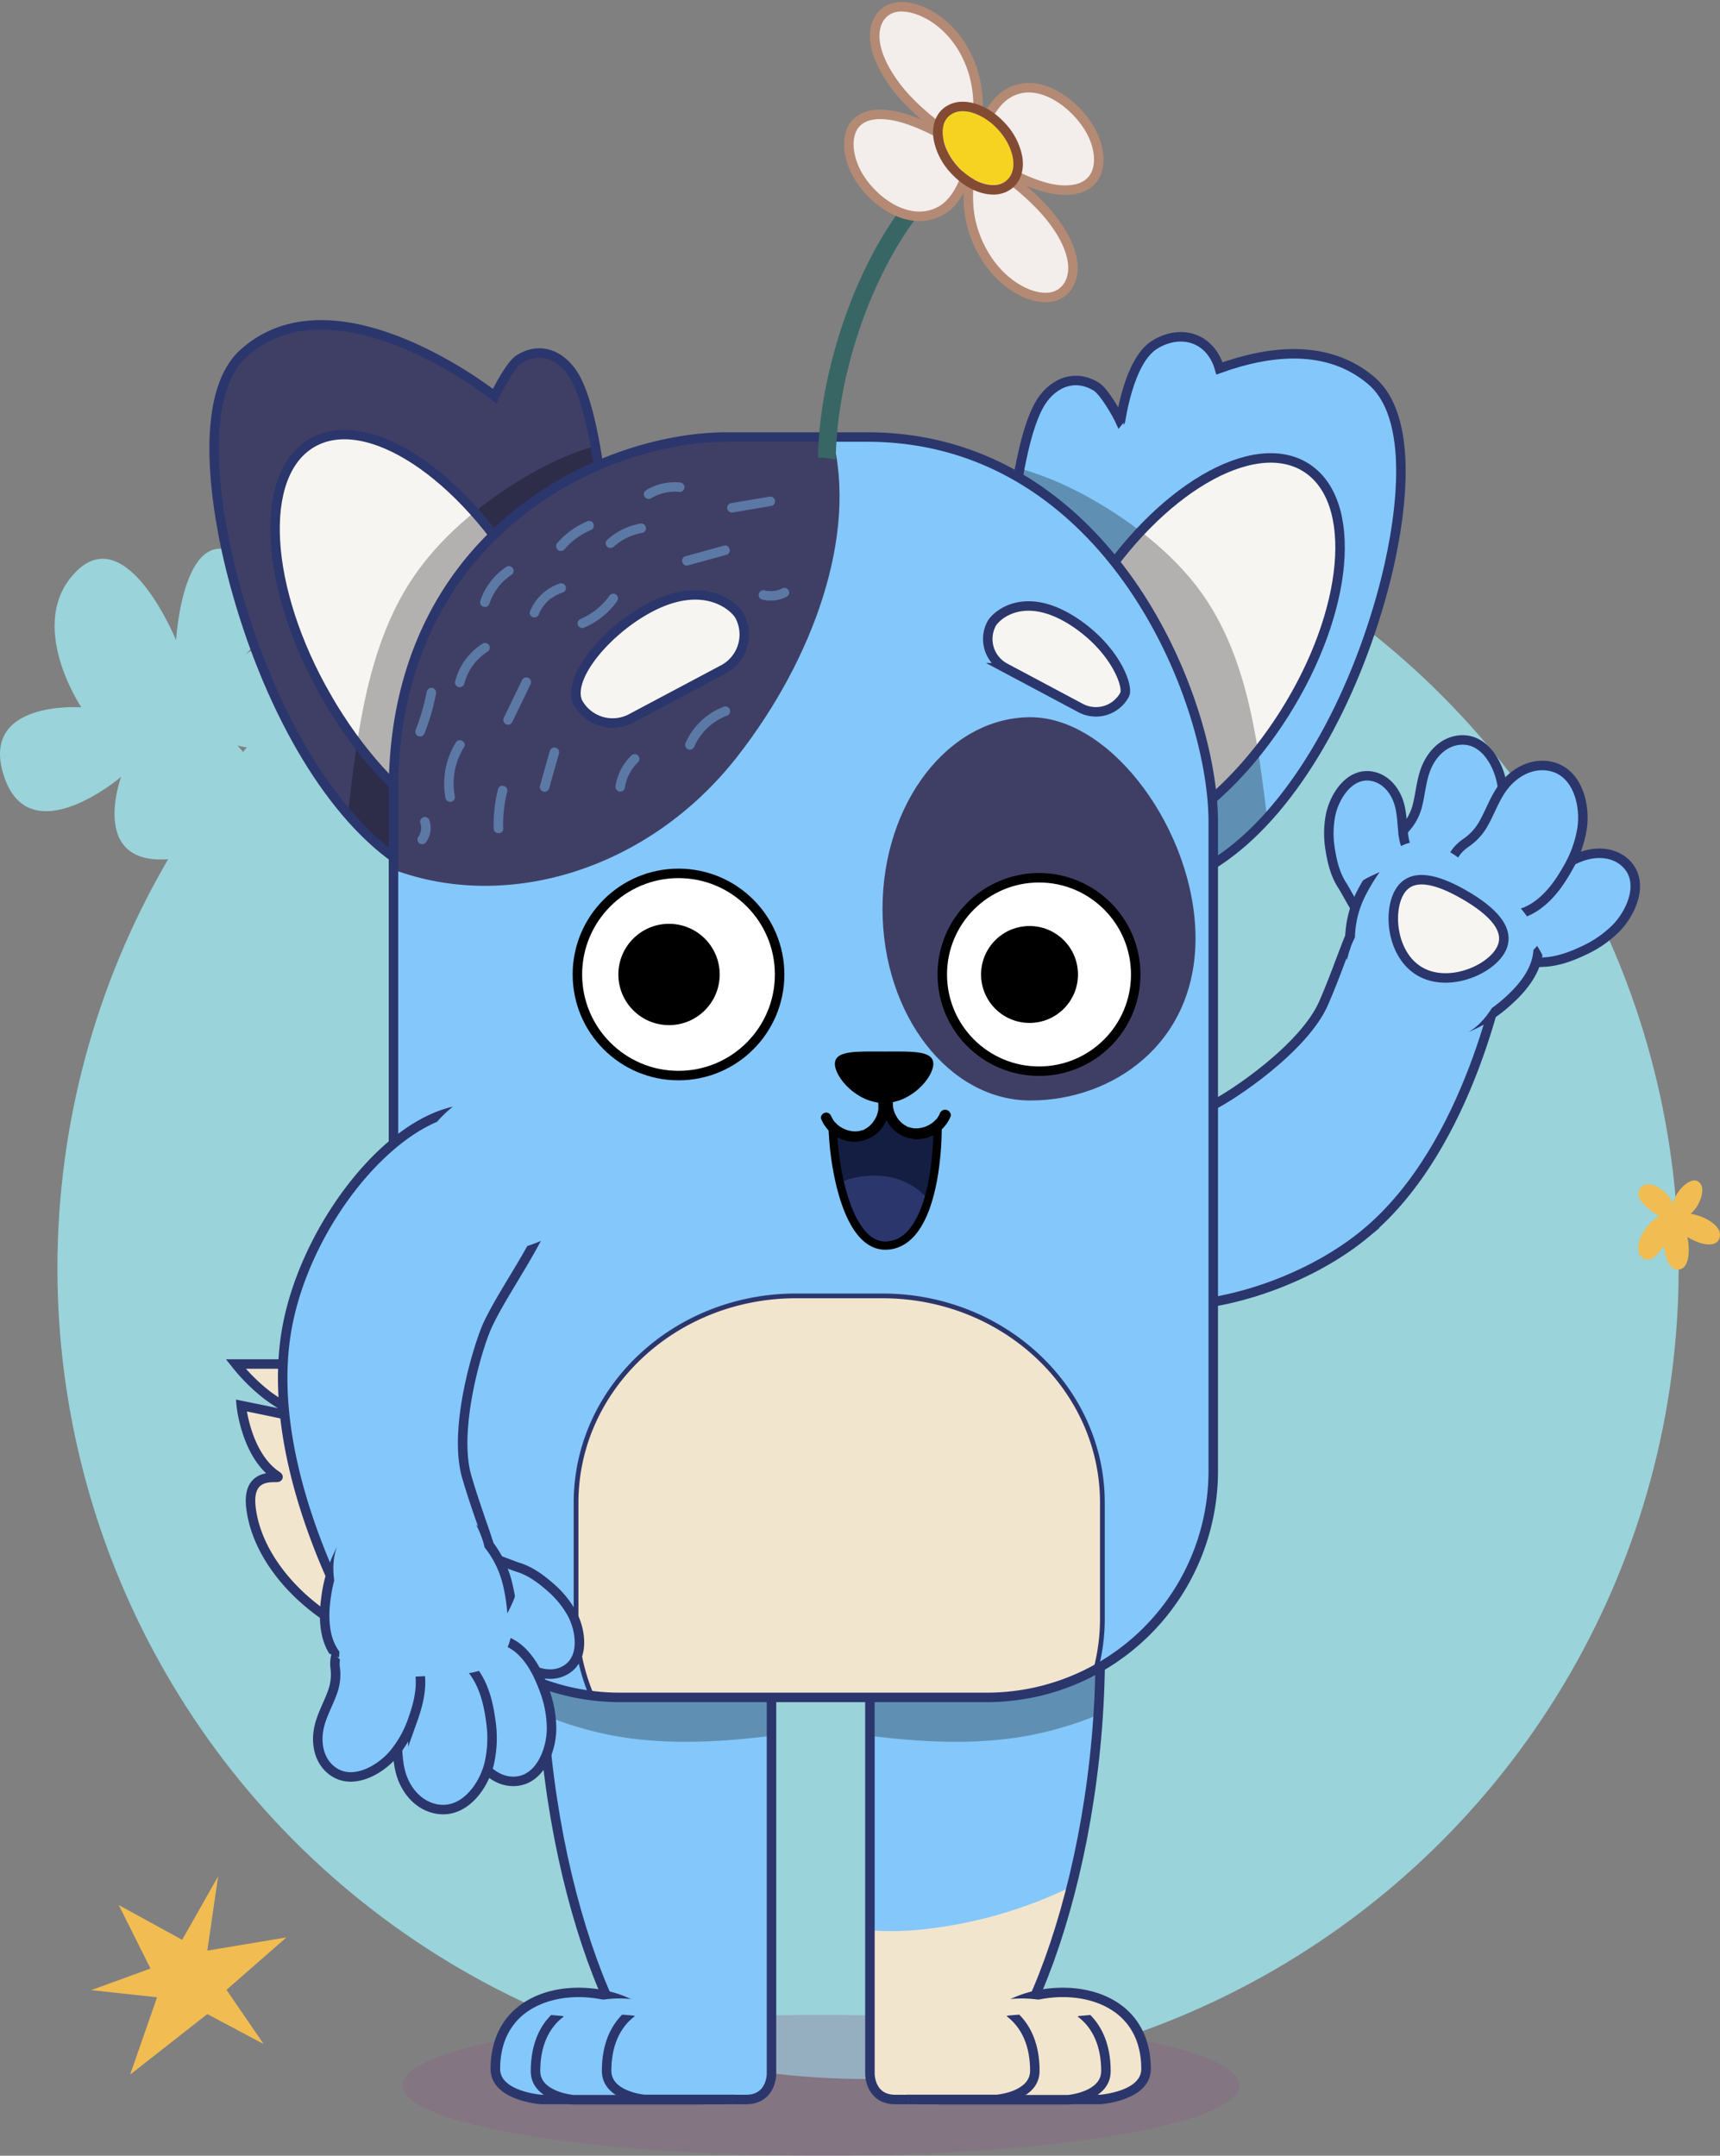 <svg width="509" height="638" fill="none" xmlns="http://www.w3.org/2000/svg"><rect width="100%" height="100%" fill="#808080" stroke="none"/><ellipse cx="256.882" cy="375.351" rx="239.89" ry="239.955" fill="#9AD3DA"/><path d="M24.07 209.336S-6.463 207.08 1.249 229.93s34.58 0 34.58 0-11.76 32.03 22.686 22.759c34.445-9.27 11.759-32.03 11.759-32.03s36.132 9.271 33.546-19.398c-2.586-28.669-31.095-7.602-31.095-7.602s16.818-16.015-.832-28.646c-17.65-12.632-19.786 24.473-19.786 24.473s-14.48-35.593-29.611-20.3c-15.132 15.293 1.574 40.15 1.574 40.15z" fill="#9AD3DA"/><path d="M53.916 574.103l-18.771-10.288 9.385 18.787-17.542 6.389 19.491 2.119-7.966 22.886 22.84-17.917 16.662 8.859-10.985-16.027 17.722-15.517-23.4 3.899 3.2-21.976-10.636 18.786zM504.12 360.357c-1.22-.518-2.494-.9-3.798-1.139a10.32 10.32 0 0 0 1.749-2c1.13-1.69 2.569-5.269 1-7.079-1.839-2.119-4.818.57-5.998 2.06a10.688 10.688 0 0 0-1.999 4.059 9.985 9.985 0 0 0-1.799-2.789c-1.449-1.59-3.948-3.34-6.237-2.85-2.579.55-2.699 3.33-1.229 5.099a19.452 19.452 0 0 0 5.217 4.169 13.536 13.536 0 0 0-3.818 3.46c-1.489 1.999-3.129 5.139-2.119 7.648a2.727 2.727 0 0 0 2.559 1.8c1.509 0 2.529-1.24 3.408-2.32.49-.609.95-1.229 1.39-1.859 0 .62.1 1.24.19 1.849.329 2.1 1.829 6.169 4.687 5.169 2.429-.859 2.509-4.759 2.399-6.848a17.182 17.182 0 0 0-.37-2.69 20.833 20.833 0 0 0 2.829 1.42c2.219.9 6.347 1.74 6.797-1.74.31-2.529-2.859-4.529-4.858-5.419zm-15.782-6.109c-.09-.1-.67-.639-.56-.809.068.219.184.42.34.589l.449.5-.229-.28z" fill="#F1BC52"/><path opacity=".3" d="M242.927 638c-68.369 0-123.793-9.329-123.793-20.837s55.424-20.837 123.793-20.837 123.794 9.329 123.794 20.837S311.296 638 242.927 638z" fill="#895B84"/><path d="M74.234 445.894c2.301 21.482 28.063 42.207 51.426 42.207 24.751 0 44.817-18.894 44.817-42.207 0-23.314-20.066-42.207-44.817-42.207H69.772a54.857 54.857 0 0 0 9.436 9.324c6.195 4.581 13.52 7.717 11.015 7.015-3.802-1.045-18.823-4.055-18.823-4.055s1.403 14.733 10.523 20.802c2.463 1.705-8.966-2.764-7.689 9.121z" fill="#F2E5CE"/><path opacity=".28" d="M126.921 479.24c-19.771-19.799-17.126-49.511-16.726-75.553h15.435c24.744 0 44.809 18.9 44.809 42.207 0 19.91-14.641 36.594-34.377 41.035a70.225 70.225 0 0 1-9.141-7.689z" fill="#000"/><path d="M74.234 445.894c2.301 21.482 28.063 42.207 51.426 42.207 24.751 0 44.817-18.894 44.817-42.207 0-23.314-20.066-42.207-44.817-42.207H69.772a54.857 54.857 0 0 0 9.436 9.324c6.195 4.581 13.52 7.717 11.015 7.015-3.802-1.045-18.823-4.055-18.823-4.055s1.403 14.733 10.523 20.802c2.463 1.705-8.966-2.764-7.689 9.121z" stroke="#2B366D" stroke-width="2.806" stroke-miterlimit="10"/><path d="M404.362 364.826c-32.273 26.99-98.221 34.581-91.697-10.952 2.105-14.466 29.965-19.111 45.427-26.358 6.553-3.073 27.867-17.427 33.62-30.666 8.054-18.543 8.728-28.765 20.591-36.089 9.556-5.893 22.346-.337 29.972 8.987 3.55 4.343 4.371 9.668 2.954 15.014-.821 3.08-9.879 54.134-40.867 80.064z" fill="#84C7FA"/><path d="M404.362 364.826c-32.273 26.99-98.221 34.581-91.697-10.952 2.105-14.466 29.965-19.111 45.427-26.358 6.553-3.073 27.867-17.427 33.62-30.666 8.054-18.543 8.728-28.765 20.591-36.089 9.556-5.893 22.346-.337 29.972 8.987 3.55 4.343 4.371 9.668 2.954 15.014-.821 3.08-9.879 54.134-40.867 80.064z" stroke="#2B366D" stroke-width="2.806" stroke-miterlimit="10"/><path d="M430.971 219.171c8.215-1.571 12.951 7.374 13.702 14.2.372 3.88.049 7.795-.954 11.562-1.046 4.104-2.498 8.3-5.157 11.66a14.227 14.227 0 0 1-10.04 5.536c-8.825.701-14.578-7.718-14.677-11.303a9.12 9.12 0 0 1 2.351-6.103 15.228 15.228 0 0 0 3.115-5.788c1.115-4.021 1.241-8.293 2.96-12.152 1.614-3.641 4.673-6.854 8.7-7.612z" fill="#84C7FA"/><path d="M430.971 219.171c8.215-1.571 12.951 7.374 13.702 14.2.372 3.88.049 7.795-.954 11.562-1.046 4.104-2.498 8.3-5.157 11.66a14.227 14.227 0 0 1-10.04 5.536c-8.825.701-14.578-7.718-14.677-11.303a9.12 9.12 0 0 1 2.351-6.103 15.228 15.228 0 0 0 3.115-5.788c1.115-4.021 1.241-8.293 2.96-12.152 1.614-3.641 4.673-6.854 8.7-7.612z" stroke="#2B366D" stroke-width="2.806" stroke-miterlimit="10"/><path d="M480.51 254.952c6.462 5.318 2.603 14.677-2.168 19.644a32.767 32.767 0 0 1-9.506 6.651c-3.824 1.817-7.977 3.381-12.264 3.508-3.978.091-15.897 2.034-18.725-.863-6.174-6.314 4.659-19.448 7.374-21.84a9.117 9.117 0 0 1 6.195-2.105 15.124 15.124 0 0 0 6.44-1.305c3.81-1.712 7.177-4.343 11.225-5.486 3.838-1.123 8.265-.821 11.429 1.796z" fill="#84C7FA"/><path d="M480.51 254.952c6.462 5.318 2.603 14.677-2.168 19.644a32.767 32.767 0 0 1-9.506 6.651c-3.824 1.817-7.977 3.381-12.264 3.508-3.978.091-15.897 2.034-18.725-.863-6.174-6.314 4.659-19.448 7.374-21.84a9.117 9.117 0 0 1 6.195-2.105 15.124 15.124 0 0 0 6.44-1.305c3.81-1.712 7.177-4.343 11.225-5.486 3.838-1.123 8.265-.821 11.429 1.796z" stroke="#2B366D" stroke-width="2.806" stroke-miterlimit="10"/><path d="M456.986 226.573c9.485.484 12.27 11.092 11.225 18.437a34.084 34.084 0 0 1-4.21 11.871c-2.266 4.034-5.016 8.047-8.868 10.881a16.824 16.824 0 0 1-12.579 3.2c-9.92-1.558-13.975-11.85-13.098-15.667.568-2.469 2.175-4.286 4.258-5.781a16.694 16.694 0 0 0 5.017-5.261c2.329-3.922 3.634-8.363 6.58-11.927 2.772-3.424 7.023-5.992 11.675-5.753z" fill="#84C7FA"/><path d="M456.986 226.573c9.485.484 12.27 11.092 11.225 18.437a34.084 34.084 0 0 1-4.21 11.871c-2.266 4.034-5.016 8.047-8.868 10.881a16.824 16.824 0 0 1-12.579 3.2c-9.92-1.558-13.975-11.85-13.098-15.667.568-2.469 2.175-4.286 4.258-5.781a16.694 16.694 0 0 0 5.017-5.261c2.329-3.922 3.634-8.363 6.58-11.927 2.772-3.424 7.023-5.992 11.675-5.753z" stroke="#2B366D" stroke-width="2.806" stroke-miterlimit="10"/><path d="M413.874 237.307c1.186 3.508.954 7.254 1.6 10.867a13.313 13.313 0 0 0 2.252 5.311 8.018 8.018 0 0 1 1.557 5.522c-.386 3.157-4.511 17.497-12.165 16.171-3.508-.61-8.005-10.208-9.907-13.14-2.055-3.151-2.988-6.932-3.564-10.608a28.77 28.77 0 0 1 .106-10.187c1.213-5.9 6.082-13.33 13.133-11.296 3.459 1.004 5.872 4.055 6.988 7.36z" fill="#84C7FA"/><path d="M413.874 237.307c1.186 3.508.954 7.254 1.6 10.867a13.313 13.313 0 0 0 2.252 5.311 8.018 8.018 0 0 1 1.557 5.522c-.386 3.157-4.511 17.497-12.165 16.171-3.508-.61-8.005-10.208-9.907-13.14-2.055-3.151-2.988-6.932-3.564-10.608a28.77 28.77 0 0 1 .106-10.187c1.213-5.9 6.082-13.33 13.133-11.296 3.459 1.004 5.872 4.055 6.988 7.36z" stroke="#2B366D" stroke-width="2.806" stroke-miterlimit="10"/><path d="M446.428 296.155c17.273-15.561 5.613-27.242-5.753-35.436-11.366-8.195-24.036-23.237-37.885 3.816-6.392 12.481-3.15 29.179 8.229 37.373 11.38 8.195 24.998 3.628 35.409-5.753z" fill="#84C7FA"/><path d="M441.48 298.358a47.278 47.278 0 0 0 4.007-3.248c5.296-4.771 8.075-9.457 8.292-13.961.388-.383.754-.788 1.095-1.214.58.881 1.105 1.797 1.571 2.743-.701 4.82-3.718 9.689-9.078 14.516a43.507 43.507 0 0 1-12.853 8.271c2.82-1.592 5.065-4.111 6.966-7.107zm-38.136-37.794a17.44 17.44 0 0 1 2.034-1.115c.955-.463 1.93-.912 2.905-1.354a54.55 54.55 0 0 0-4.266 7.086 28.456 28.456 0 0 0-3.045 12.256 25.125 25.125 0 0 0-2.35 6.771 32.013 32.013 0 0 1 2.898-20.346 74.617 74.617 0 0 1 1.824-3.298z" fill="#2B366D"/><path d="M414.107 264.072c-3.452 5.978-2.161 18.683 6.104 23.454 8.264 4.771 20.345-.211 23.804-6.188 3.459-5.977-2.364-11.723-10.629-16.494-8.264-4.771-15.827-6.777-19.279-.772z" fill="#F7F5F2"/><path d="M414.107 264.072c-3.452 5.978-2.161 18.683 6.104 23.454 8.264 4.771 20.345-.211 23.804-6.188 3.459-5.977-2.364-11.723-10.629-16.494-8.264-4.771-15.827-6.777-19.279-.772z" stroke="#2B366D" stroke-width="2.806" stroke-miterlimit="10"/><path d="M153.197 259.582c-14.348 5.865-25.257 2.806-37.837-6.735-20.563-15.631-37.822-47.785-46.935-83.895-4.111-16.284-10.524-51.692 3.732-64.468 26.303-23.566 70.705 9.997 74.248 12.776.94-2.189 4.757-9.338 7.142-10.875 6.855-4.392 13.646-.701 17.091 6.153 8.11 16.052 9.864 61.606 10.951 69.155 7.339 50.983-14.333 72.143-28.392 77.889z" fill="#3F3F66"/><path d="M96.775 206.498c-18.653-32.308-20.619-66.094-4.391-75.463 16.227-9.369 44.504 9.227 63.156 41.535 18.653 32.307 20.619 66.093 4.392 75.462-16.228 9.369-44.504-9.226-63.157-41.534z" fill="#F7F5F2"/><path opacity=".28" d="M103.609 235.406c2.701-22.332 6.104-46.48 19.259-65.38 6.896-9.907 16.438-18.319 26.414-24.998 8.272-5.542 17.287-10.271 26.871-13.063 3.507 19.567 4.644 44.34 5.423 49.728 7.338 50.984-14.333 72.143-28.393 77.875-14.347 5.865-25.257 2.806-37.836-6.735a83.024 83.024 0 0 1-12.397-11.843c.224-1.857.444-3.718.659-5.584z" fill="#000"/><path d="M153.197 259.582c-14.348 5.865-25.257 2.806-37.837-6.735-20.563-15.631-37.822-47.785-46.935-83.895-4.111-16.284-10.524-51.692 3.732-64.468 26.303-23.566 70.705 9.997 74.248 12.776.94-2.189 4.757-9.338 7.142-10.875 6.855-4.392 13.646-.701 17.091 6.153 8.11 16.052 9.864 61.606 10.951 69.155 7.339 50.983-14.333 72.143-28.392 77.889z" stroke="#2B366D" stroke-width="2.806" stroke-miterlimit="10"/><path d="M96.775 206.498c-18.653-32.308-20.619-66.094-4.391-75.463 16.227-9.369 44.504 9.227 63.156 41.535 18.653 32.307 20.619 66.093 4.392 75.462-16.228 9.369-44.504-9.226-63.157-41.534z" stroke="#2B366D" stroke-width="2.806" stroke-miterlimit="10"/><path d="M296.368 185.853c1.087-7.163 2.806-50.373 10.944-65.605 3.445-6.475 10.243-10.004 17.091-5.83 2.385 1.452 6.202 8.237 7.142 10.313l.547-.399c.14-8.546 1.782-17.308 9.478-22.226 3.754-2.393 8.497-3.312 12.629-1.404 3.438 1.572 5.669 4.778 6.686 8.328 14.67-5.29 31.957-7.388 44.901 3.599 14.256 12.116 7.836 45.701 3.725 61.15-9.12 34.251-26.372 64.756-46.935 79.58-12.58 9.071-23.482 11.927-37.836 6.391-14.046-5.465-35.718-25.537-28.372-73.897z" fill="#84C7FA"/><path d="M317.098 248.274c-15.624-9.866-12.755-42.465 6.407-72.813 19.163-30.348 47.364-46.952 62.988-37.086 15.624 9.866 12.756 42.466-6.407 72.813-19.163 30.348-47.363 46.952-62.988 37.086z" fill="#F7F5F2"/><path opacity=".28" d="M374.327 236.802c-2.701-21.181-6.097-44.087-19.258-62.02-6.897-9.394-16.438-17.371-26.408-23.713-8.278-5.255-17.287-9.738-26.877-12.39-3.508 18.564-4.645 42.095-5.417 47.174-7.345 48.36 14.327 68.432 28.386 73.883 14.355 5.564 25.257 2.681 37.836-6.391a80.81 80.81 0 0 0 12.397-11.225c-.217-1.775-.428-3.55-.659-5.318z" fill="#000"/><path d="M296.368 185.853c1.087-7.163 2.806-50.373 10.944-65.605 3.445-6.475 10.243-10.004 17.091-5.83 2.385 1.452 6.202 8.237 7.142 10.313.126-.098 2.329-17.707 10.025-22.625 3.754-2.393 8.497-3.312 12.629-1.404 3.438 1.572 5.669 4.778 6.686 8.328 14.67-5.29 31.957-7.388 44.901 3.599 14.256 12.116 7.836 45.701 3.725 61.15-9.12 34.251-26.372 64.756-46.935 79.58-12.58 9.071-23.482 11.927-37.836 6.391-14.046-5.465-35.718-25.537-28.372-73.897z" stroke="#2B366D" stroke-width="2.806" stroke-miterlimit="10"/><path d="M317.098 248.274c-15.624-9.866-12.755-42.465 6.407-72.813 19.163-30.348 47.364-46.952 62.988-37.086 15.624 9.866 12.756 42.466-6.407 72.813-19.163 30.348-47.363 46.952-62.988 37.086z" stroke="#2B366D" stroke-width="2.806" stroke-miterlimit="10"/><path d="M325.588 489.279c0 67.941-25.194 130.22-44.852 131.546v.541h-15.764c-7.535 0-7.535-7.5-7.535-7.5V460.037s6.447-9.12 34.068-8.959c17.147.113 34.083 15.751 34.083 38.201z" fill="#84C7FA"/><path d="M270.732 571.238a131.82 131.82 0 0 0 46.368-12.895c-9.072 36.026-23.854 61.612-36.363 62.44v.534h-15.765c-7.535 0-7.535-7.493-7.535-7.493v-42.53c4.427.322 8.872.303 13.295-.056z" fill="#F2E5CE"/><path opacity=".28" d="M303.397 513.835c-15.133 2.652-30.701 1.76-45.946-.099v-53.699s6.447-9.12 34.068-8.959c17.133.113 34.069 15.73 34.069 38.173 0 6.139-.211 12.229-.596 18.241a104.042 104.042 0 0 1-21.595 6.343z" fill="#000"/><path d="M325.588 489.279c0 67.941-25.194 130.22-44.852 131.546v.541h-15.764c-7.535 0-7.535-7.5-7.535-7.5V460.037s6.447-9.12 34.068-8.959c17.147.113 34.083 15.751 34.083 38.201z" stroke="#2B366D" stroke-width="2.806" stroke-miterlimit="10"/><path d="M273.679 621.338h51.917s13.554-.997 13.554-9.03c0-22.591-23.853-26.063-38.053-20.079-20.409 8.601-27.418 29.109-27.418 29.109z" fill="#F2E5CE"/><path d="M272.548 619.948h52.983c.814-.07 12.207-1.171 12.207-7.619 0-7.605-2.911-13.561-8.419-17.216-8.377-5.564-20.219-4.708-27.67-1.565a42.69 42.69 0 0 0-4.701 2.329c-.876-.554-1.704-1.157-2.532-1.775a47.52 47.52 0 0 1 6.139-3.143c8.124-3.423 21.047-4.322 30.315 1.81 6.314 4.21 9.689 10.973 9.689 19.56 0 9.233-14.249 10.384-14.86 10.426h-53.972l.631-1.852c.001-.328.065-.652.19-.955z" fill="#2B366D"/><path d="M284.133 620.145c.842.112-.856-.246-1.011-.281-.491-.126-3.634 1.298-8.867-.975-15.379-6.833 3.332-18.767 16.402-25.046 11.703-5.613 36.644-2.105 36.644 19.104 0 7.542-11.176 8.475-11.176 8.475H286.96a5.015 5.015 0 0 0-2.827-1.277z" fill="#F2E5CE"/><path d="M278.168 620.019h37.885c.765-.078 9.822-1.123 9.822-7.072 0-7.192-2.399-12.748-6.959-16.137l.336-.154 3.41-.302c3.199 3.22 6.02 8.419 6.02 16.628 0 8.734-11.927 9.822-12.46 9.871h-38.489c.161-.975.323-1.915.435-2.834z" fill="#2B366D"/><path d="M268.128 598.319a36.564 36.564 0 0 1 6.749-4.21c11.71-5.612 31.375-2.364 31.375 18.845 0 7.542-11.176 8.475-11.176 8.475h-26.253c.308-7.704-1.151-15.421-.695-23.11z" fill="#F2E5CE"/><path d="M268.235 619.934h26.779c.765-.077 9.822-1.122 9.822-7.072 0-7.191-2.399-12.747-6.959-16.171l.336-.154 3.41-.302c3.199 3.22 6.02 8.419 6.02 16.627 0 8.735-11.927 9.822-12.46 9.872h-21.09s-5.858.224-5.858-2.8z" fill="#2B366D"/><path d="M160.162 489.279c0 67.941 25.187 130.22 44.852 131.546v.541h15.757c7.535 0 7.535-7.5 7.535-7.5V460.037s-6.44-9.12-34.061-8.959c-17.154.113-34.083 15.751-34.083 38.201z" fill="#84C7FA"/><path opacity=".28" d="M182.354 513.835c15.133 2.652 30.694 1.76 45.939-.099v-53.699s-6.44-9.12-34.062-8.959c-17.139.113-34.068 15.73-34.068 38.173 0 6.139.203 12.229.596 18.241a103.885 103.885 0 0 0 21.595 6.343z" fill="#000"/><path d="M160.162 489.279c0 67.941 25.187 130.22 44.852 131.546v.541h15.757c7.535 0 7.535-7.5 7.535-7.5V460.037s-6.44-9.12-34.061-8.959c-17.154.113-34.083 15.751-34.083 38.201z" stroke="#2B366D" stroke-width="2.806" stroke-miterlimit="10"/><path d="M212.072 621.338h-51.916s-13.562-.997-13.562-9.03c0-22.591 23.854-26.063 38.061-20.079 20.409 8.601 27.417 29.109 27.417 29.109z" fill="#84C7FA"/><path d="M213.195 619.948h-52.976c-.821-.07-12.214-1.171-12.214-7.619 0-7.605 2.918-13.561 8.419-17.216 8.418-5.564 20.219-4.708 27.677-1.565a41.708 41.708 0 0 1 4.693 2.329 37.732 37.732 0 0 0 2.533-1.775 47.081 47.081 0 0 0-6.139-3.143c-8.124-3.423-21.047-4.322-30.315 1.81-6.314 4.21-9.689 10.973-9.689 19.56 0 9.233 14.256 10.384 14.86 10.426h53.993l-.638-1.852a2.364 2.364 0 0 0-.204-.955z" fill="#2B366D"/><path d="M201.619 620.145c-.842.112.849-.246 1.004-.281.498-.126 3.634 1.298 8.875-.975 15.378-6.833-3.333-18.767-16.41-25.046-11.703-5.613-36.637-2.105-36.637 19.104 0 7.542 11.176 8.475 11.176 8.475h29.158a5.038 5.038 0 0 1 2.834-1.277z" fill="#84C7FA"/><path d="M207.583 620.019h-37.886c-.764-.078-9.822-1.123-9.822-7.072 0-7.192 2.4-12.748 6.953-16.137l-.33-.154-3.409-.302c-3.207 3.22-6.02 8.419-6.02 16.628 0 8.734 11.927 9.822 12.46 9.871h38.489c-.162-.975-.323-1.915-.435-2.834z" fill="#2B366D"/><path d="M217.614 598.319a36.339 36.339 0 0 0-6.749-4.21c-11.702-5.612-31.367-2.364-31.367 18.845 0 7.542 11.176 8.475 11.176 8.475h26.253c-.316-7.704 1.143-15.421.687-23.11z" fill="#84C7FA"/><path d="M217.518 619.934h-26.78c-.764-.077-9.822-1.122-9.822-7.072 0-7.191 2.4-12.747 6.953-16.171l-.33-.154-3.409-.302c-3.207 3.22-6.02 8.419-6.02 16.627 0 8.735 11.927 9.822 12.46 9.872h21.082s5.866.224 5.866-2.8z" fill="#2B366D"/><path d="M183.469 502.357H292.01a67.027 67.027 0 0 0 67.029-67.029V243.334c0-37.023-31.424-113.881-102.276-113.993h-41.681c-37.022 0-98.641 28.47-98.641 104.704v201.283a67.037 67.037 0 0 0 67.028 67.029z" fill="#84C7FA"/><path d="M215.082 129.369h31.206c7.605 28.765-5.528 65.696-28.133 94.594-26.113 33.402-67.969 46.017-101.729 33.402v-23.32c.014-76.234 61.634-104.676 98.656-104.676z" fill="#3F3F66"/><path d="M175.324 502.357a57.92 57.92 0 0 1-4.848-23.195v-34.426c0-33.802 29.144-61.206 65.093-61.206h25.565c35.949 0 65.093 27.404 65.093 61.206v34.426a58.09 58.09 0 0 1-1.937 14.853 74.527 74.527 0 0 1-34.447 8.342H175.324z" fill="#F2E5CE"/><path d="M261.162 268.983c0 31.326 19.644 56.716 43.799 56.716 24.156 0 48.83-16.677 48.83-48.002 0-31.326-24.639-65.429-48.83-65.429-24.19 0-43.799 25.376-43.799 56.715z" fill="#3F3F66"/><path d="M183.469 502.357H292.01a67.027 67.027 0 0 0 67.029-67.029V243.334c0-37.023-31.424-113.881-102.276-113.993h-41.681c-37.022 0-98.641 28.47-98.641 104.704v201.283a67.037 67.037 0 0 0 67.028 67.029z" stroke="#2B366D" stroke-width="2.806" stroke-miterlimit="10"/><path d="M175.324 502.357a57.92 57.92 0 0 1-4.848-23.195v-34.426c0-33.802 29.144-61.206 65.093-61.206h25.565c35.949 0 65.093 27.404 65.093 61.206v34.426a58.09 58.09 0 0 1-1.937 14.853 74.527 74.527 0 0 1-34.447 8.342H175.324z" stroke="#2B366D" stroke-width="1.403" stroke-miterlimit="10"/><path d="M191.181 145.091a16.281 16.281 0 0 1 9.962-2.294 1.406 1.406 0 0 1 1.404 1.403 1.406 1.406 0 0 1-1.404 1.404 13.507 13.507 0 0 0-8.545 1.915 1.4 1.4 0 0 1-1.865-.541 1.405 1.405 0 0 1 .462-1.887h-.014zm-11.548 14.727a19.816 19.816 0 0 1 9.758-4.834 1.444 1.444 0 0 1 1.726.982 1.398 1.398 0 0 1-.492 1.481 1.403 1.403 0 0 1-.49.245c-.821.145-1.632.345-2.427.596-.386.126-.765.26-1.137.407l-.365.154-.617.288a16.729 16.729 0 0 0-3.971 2.666 1.404 1.404 0 0 1-1.985-1.985zm-14.649.82a24.065 24.065 0 0 1 8.994-6.419 1.408 1.408 0 0 1 1.726.982 1.448 1.448 0 0 1-.975 1.726l-.112.049-.26.112-.561.267c-.379.182-.744.379-1.109.582-.748.427-1.472.896-2.167 1.403-.162.113-.316.232-.471.351l-.077.063-.273.218a22.181 22.181 0 0 0-2.729 2.673 1.413 1.413 0 0 1-.993.411 1.39 1.39 0 0 1-.537-.107 1.391 1.391 0 0 1-.456-.304 1.443 1.443 0 0 1 0-2.007zm-22.858 17.231a19.533 19.533 0 0 1 7.788-10.145 1.406 1.406 0 0 1 1.417 2.428 13.399 13.399 0 0 0-2.105 1.67 18.416 18.416 0 0 0-1.845 2.013 18.869 18.869 0 0 0-1.473 2.308c-.435.788-.79 1.618-1.06 2.477a1.405 1.405 0 1 1-2.708-.751h-.014zm14.672 3.192a14.422 14.422 0 0 1 8.903-8.376 1.403 1.403 0 0 1 1.726.982 1.436 1.436 0 0 1-.975 1.726l-.702.231-.203.084-.161.071c-.412.188-.812.398-1.2.631-.372.217-.702.463-1.081.701h-.091l-.273.225-.484.428c-.316.295-.615.607-.898.933-.127.14-.246.288-.365.435l-.12.154c-.07.092-.14.19-.203.288a11.1 11.1 0 0 0-.702 1.102 7.364 7.364 0 0 0-.322.624c-.099.21-.099.217-.148.323a.33.33 0 0 1 0 .077 1.394 1.394 0 0 1-.659.849 1.408 1.408 0 0 1-1.067.133 1.4 1.4 0 0 1-.975-1.621zm-22.079 20.465a18.727 18.727 0 0 1 8.054-11.007 1.406 1.406 0 0 1 1.595.061 1.405 1.405 0 0 1-.191 2.366 15.867 15.867 0 0 0-6.771 9.324 1.386 1.386 0 0 1-.643.906 1.407 1.407 0 0 1-1.968-.542 1.4 1.4 0 0 1-.09-1.108h.014zm-11.766 14.656a64.705 64.705 0 0 0 3.36-11.583 1.397 1.397 0 0 1 .66-.849 1.397 1.397 0 0 1 1.066-.133 1.44 1.44 0 0 1 .982 1.726 64.538 64.538 0 0 1-3.367 11.583 1.44 1.44 0 0 1-1.726.982 1.403 1.403 0 0 1-.975-1.726zm11.954 3.55c.954-1.529 3.381-.126 2.42 1.404a20.217 20.217 0 0 0-2.757 14.403 1.404 1.404 0 0 1-.975 1.726 1.404 1.404 0 0 1-1.726-.975 23.155 23.155 0 0 1 3.038-16.558zm-11.141 27.965c.129-.178.249-.363.358-.554.056-.098.105-.196.155-.295a.495.495 0 0 0 0-.077c.042-.196.147-.4.203-.589.056-.189.098-.4.133-.603v-.99a1.858 1.858 0 0 0-.042-.21l.049.168c0-.105-.042-.217-.063-.322a5.107 5.107 0 0 0-.168-.646 1.409 1.409 0 0 1 .13-1.065c.183-.323.487-.561.845-.661a1.402 1.402 0 0 1 1.726.982 7.15 7.15 0 0 1-.954 6.315 1.489 1.489 0 0 1-.842.645 1.456 1.456 0 0 1-1.081-.14 1.411 1.411 0 0 1-.651-1.44c.032-.184.101-.36.202-.518zm25.34-35.282l5.423-11.225a1.401 1.401 0 0 1 2.6.899 1.408 1.408 0 0 1-.179.518l-5.423 11.225a1.404 1.404 0 0 1-2.421-1.417zm-1.718 21.146c.449-1.747 3.157-1.004 2.708.75a39.482 39.482 0 0 0-1.186 10.917c.057 1.81-2.75 1.81-2.806 0a42.465 42.465 0 0 1 1.284-11.667zm12.417-1.011c.978-3.452 1.951-6.906 2.919-10.362a1.406 1.406 0 0 1 1.709-.916 1.4 1.4 0 0 1 .992 1.667c-.968 3.451-1.939 6.903-2.912 10.355a1.394 1.394 0 0 1-.659.848 1.39 1.39 0 0 1-1.066.134 1.403 1.403 0 0 1-.983-1.726zm12.139-49.412c-.176.07.105-.049.133-.063l.337-.147.659-.323c.412-.211.819-.444 1.221-.702l1.179-.757.596-.428.217-.155.197-.161a21.172 21.172 0 0 0 2.056-1.894c.336-.358.701-.702.975-1.102l.189-.224.162-.211.414-.568a1.399 1.399 0 0 1 1.915-.498 1.404 1.404 0 0 1 .505 1.915 23.047 23.047 0 0 1-10.012 7.998 1.396 1.396 0 0 1-1.48-.492 1.394 1.394 0 0 1-.245-.49 1.444 1.444 0 0 1 .982-1.698zm30.924-18.515l11.33-3.129c1.74-.477 2.484 2.231.744 2.708l-11.33 3.122c-1.782.485-2.484-2.224-.744-2.701zm13.354-15.687l11.358-1.922a1.436 1.436 0 0 1 1.726.975c.099.358.052.741-.13 1.065a1.407 1.407 0 0 1-.845.661l-11.365 1.929a1.444 1.444 0 0 1-1.726-.982 1.403 1.403 0 0 1 .982-1.726zm8.333 26.779a1.412 1.412 0 0 1 .659-.849 1.402 1.402 0 0 1 1.067-.133c.238.063.484.119.736.161h.47a8.891 8.891 0 0 0 1.565 0h.14l.372-.07c.243-.056.477-.119.702-.189.231-.07.463-.161.701-.246l.127-.056.385-.196a1.408 1.408 0 0 1 1.042-.105 1.404 1.404 0 0 1 .362 2.532 10.307 10.307 0 0 1-7.374.863 1.4 1.4 0 0 1-.825-.662 1.398 1.398 0 0 1-.129-1.05zm-42.367 56.786a15.82 15.82 0 0 1 4.595-8.84 1.399 1.399 0 0 1 1.006-.459 1.413 1.413 0 0 1 1.026.413 1.393 1.393 0 0 1 .409 1.027 1.414 1.414 0 0 1-.462 1.005c-.267.266-.527.533-.772.813a8.173 8.173 0 0 0-.386.456l-.133.162a.353.353 0 0 1-.056.077 16.79 16.79 0 0 0-1.221 1.971l-.232.478c-.042.077-.077.161-.112.238l-.056.126c-.133.337-.26.702-.372 1.025a13.788 13.788 0 0 0-.526 2.252 1.412 1.412 0 0 1-.659.849 1.402 1.402 0 0 1-1.067.133 1.45 1.45 0 0 1-.982-1.726zm20.757-12.755a20.156 20.156 0 0 1 11.337-10.621 1.403 1.403 0 0 1 1.234 2.463 1.412 1.412 0 0 1-.49.245 17.452 17.452 0 0 0-9.661 9.331 1.404 1.404 0 0 1-1.915.505 1.446 1.446 0 0 1-.505-1.923z" opacity=".43" fill="#84C7FA"/><path d="M307.473 317.027c-15.808 0-28.624-12.815-28.624-28.624s12.816-28.624 28.624-28.624c15.809 0 28.625 12.815 28.625 28.624s-12.816 28.624-28.625 28.624z" fill="#fff" stroke="#000" stroke-width="2.806" stroke-miterlimit="10"/><path d="M304.668 302.743c-7.92 0-14.341-6.42-14.341-14.34s6.421-14.34 14.341-14.34c7.92 0 14.34 6.42 14.34 14.34s-6.42 14.34-14.34 14.34z" fill="#000"/><path d="M200.791 318.325c-16.526 0-29.923-13.396-29.923-29.922s13.397-29.922 29.923-29.922c16.525 0 29.922 13.396 29.922 29.922s-13.397 29.922-29.922 29.922z" fill="#fff" stroke="#000" stroke-width="2.806" stroke-miterlimit="10"/><path d="M197.986 303.396c-8.28 0-14.993-6.713-14.993-14.993 0-8.28 6.713-14.993 14.993-14.993 8.28 0 14.993 6.713 14.993 14.993 0 8.28-6.713 14.993-14.993 14.993z" fill="#000"/><path d="M332.808 205.582a9.626 9.626 0 0 1-5.686 4.677 9.612 9.612 0 0 1-7.329-.714l-22.387-11.926a9.633 9.633 0 0 1-3.964-13.022c1.249-2.336 9.556-10.138 24.191-.701 12.425 8.061 16.43 19.335 15.175 21.686z" fill="#F7F5F2"/><path d="M332.808 205.582a9.626 9.626 0 0 1-5.686 4.677 9.612 9.612 0 0 1-7.329-.714l-22.387-11.926a9.633 9.633 0 0 1-3.964-13.022c1.249-2.336 9.556-10.138 24.191-.701 12.425 8.061 16.43 19.335 15.175 21.686z" stroke="#2B366D" stroke-width="2.806" stroke-miterlimit="10"/><path d="M170.961 207.785a11.702 11.702 0 0 0 15.827 4.826l27.264-14.487a11.71 11.71 0 0 0 4.827-15.835c-1.516-2.848-11.401-11.983-29.425-.828-11.555 7.135-21.419 19.567-18.493 26.324z" fill="#F7F5F2"/><path d="M170.961 207.785a11.702 11.702 0 0 0 15.827 4.826l27.264-14.487a11.71 11.71 0 0 0 4.827-15.835c-1.516-2.848-11.401-11.983-29.425-.828-11.555 7.135-21.419 19.567-18.493 26.324z" stroke="#2B366D" stroke-width="2.806" stroke-miterlimit="10"/><path d="M247.068 314.846c0 4.027 6.524 11.597 14.579 11.597 8.054 0 14.55-7.57 14.55-11.597 0-4.028-6.524-3.642-14.579-3.642-8.054 0-14.55-.386-14.55 3.642z" fill="#000"/><path d="M259.31 335.563a10.433 10.433 0 0 0 3.031-4.132 10.163 10.163 0 0 0 2.465 3.193 10.17 10.17 0 0 0 11.391 1.318c-.315 11.759-3.297 31.466-14.228 31.466-9.162 0-13.393-18.831-14.172-30.87a10.267 10.267 0 0 0 11.513-.975z" stroke="#000" stroke-width="4.911" stroke-miterlimit="10"/><path d="M259.31 335.563a10.433 10.433 0 0 0 3.031-4.132 10.163 10.163 0 0 0 2.465 3.193 10.17 10.17 0 0 0 11.391 1.318c-.315 11.759-3.297 31.466-14.228 31.466-9.162 0-13.393-18.831-14.172-30.87a10.267 10.267 0 0 0 11.513-.975z" fill="#141E42"/><path d="M273.721 353.938c-2.105 7.408-5.69 13.47-11.752 13.47-6.188 0-10.123-8.588-12.263-17.869 1.171-.66 14.649-5.101 24.015 4.399z" fill="#2B366D"/><path d="M259.31 335.563a10.264 10.264 0 0 1-11.667.884 10.631 10.631 0 0 1-4.658-5.353 1.136 1.136 0 0 1 .112-.905 1.64 1.64 0 0 1 .968-.856c.905-.21 1.579.197 2 1.2.035.063.091.168.133.259.042.092.119.225.133.26l.281.435.203.351.176.161.189.204c.148.161.302.322.463.47.105.103.215.202.33.294l.344.267.273.196c.403.258.82.492 1.249.702l.274.112.315.119c.274.092.555.176.842.246l.463.098.225.049.428.056c.467.033.936.033 1.403 0l.295-.042.329-.063c.176-.042.351-.098.52-.147l.273-.084h.232l.301-.19a4.98 4.98 0 0 0 .702-.407l.421-.28.239-.19.21-.182c.246-.222.48-.456.702-.702l.175-.203.126-.162c.316-.43.6-.882.849-1.354 0-.035.056-.119.098-.203l.127-.274c.063-.168.126-.336.182-.512.162-.499.284-1.01.365-1.529v-1.474a2.431 2.431 0 0 0-.049-.371l-.063-.302c-.049-.204-.092-.414-.148-.617a1.62 1.62 0 0 1 .197-1.249 1.351 1.351 0 0 1 .835-.646c.133-.034.269-.05.407-.049a1.544 1.544 0 0 1 1.55 1.116 10.837 10.837 0 0 1-3.354 10.867z" fill="#000"/><path d="M281.234 329.431a1.086 1.086 0 0 1 .112.905 10.619 10.619 0 0 1-4.658 5.353 10.277 10.277 0 0 1-11.668-.884 10.82 10.82 0 0 1-3.507-10.986 1.593 1.593 0 0 1 1.95-1.074c.353.1.653.335.835.653.23.373.303.822.203 1.249a8.863 8.863 0 0 0-.147.624l-.063.288c0 .14-.049.301-.049.364v1.481c.081.518.203 1.03.364 1.529.057.169.12.33.183.498l.126.281.105.21c.246.473.527.925.842 1.354l.127.155.175.203c.218.249.453.484.702.702l.21.175.204.169.456.308c.238.148.491.281.701.414l.288.176h.217l.288.084.526.147.33.063.294.049a9.14 9.14 0 0 0 1.404 0 3.75 3.75 0 0 0 .435-.056l.224-.042.463-.098c.281-.07.561-.154.842-.246l.316-.126.266-.112c.434-.207.853-.441 1.256-.702l.26-.189h.042l.203-.168.4-.358c.169-.155.316-.316.47-.477l.316-.295.26-.428c.091-.14.182-.281.266-.428 0 0 .077-.133.14-.26.064-.126.092-.189.127-.252a1.698 1.698 0 0 1 1.557-1.249c.147 0 .293.017.435.049a1.671 1.671 0 0 1 1.172.947z" fill="#000"/><path d="M293.484 48.168c-13.379.632-30.869 22.836-40.102 52.226-3.957 12.572-5.928 24.927-6.062 35.598-1.101-.169-2.196-.344-3.311-.477a15.186 15.186 0 0 0-1.943-.056c.182-11.001 2.245-23.573 6.356-36.637 10.524-33.36 30.168-56.505 46.402-55.867a12.404 12.404 0 0 0-1.34 5.213z" fill="#386665"/><path d="M298.246 27.689c-7.444 4.504-9.388 17.287-9.388 17.287S303.065 55.33 313.505 56.2c12.72 1.045 13.596-9.422 9.387-17.294-4.209-7.871-15.456-16.774-24.646-11.218zm-35.33 6.307c10.524 1.291 24.646 11.225 24.646 11.225s-1.62 13.176-9.387 17.287c-9.478 5.017-20.43-3.34-24.646-11.225-4.217-7.886-3.627-18.88 9.387-17.287z" fill="#F3EDEB"/><path d="M311.318 64.824c-8.3-10.706-22.787-18.985-22.787-18.985s-4.28 11.485-.267 23.103c4.911 14.165 16.424 20.121 22.787 18.985 6.364-1.137 10.503-9.9.267-23.103zm-23.385-43.702c3.613 11.541-.267 23.096-.267 23.096s-14.733-8.082-22.787-18.985c-9.822-13.287-6.097-21.959.267-23.095 6.363-1.137 18.325 4.735 22.787 18.984z" fill="#F3EDEB"/><path d="M298.246 27.689c-7.444 4.504-9.388 17.287-9.388 17.287S303.065 55.33 313.505 56.2c12.72 1.045 13.596-9.422 9.387-17.294-4.209-7.871-15.456-16.774-24.646-11.218zm-35.33 6.307c10.524 1.291 24.646 11.225 24.646 11.225s-1.62 13.176-9.387 17.287c-9.478 5.017-20.43-3.34-24.646-11.225-4.217-7.886-3.627-18.88 9.387-17.287z" stroke="#B48A74" stroke-width="2.806" stroke-miterlimit="10"/><path d="M311.318 64.824c-8.3-10.706-22.787-18.985-22.787-18.985s-4.28 11.485-.267 23.103c4.911 14.165 16.424 20.121 22.787 18.985 6.364-1.137 10.503-9.9.267-23.103zm-23.385-43.702c3.613 11.541-.267 23.096-.267 23.096s-14.733-8.082-22.787-18.985c-9.822-13.287-6.097-21.959.267-23.095 6.363-1.137 18.325 4.735 22.787 18.984z" stroke="#B48A74" stroke-width="2.806" stroke-miterlimit="10"/><path d="M283.45 49.236c-4.752-5.231-5.924-11.907-2.617-14.91 3.307-3.005 9.84-1.199 14.592 4.033 4.752 5.231 5.923 11.907 2.617 14.911-3.307 3.004-9.84 1.198-14.592-4.034z" fill="#F7D321"/><path d="M284.93 32.923a5.942 5.942 0 0 0-4.118 1.452c-3.311 3.003-2.105 9.682 2.61 14.909 3.199 3.508 7.198 5.486 10.482 5.486a6 6 0 0 0 4.118-1.452c3.304-3.003 2.105-9.682-2.617-14.916-3.192-3.508-7.191-5.48-10.475-5.48zm0-2.807c4.21 0 8.91 2.393 12.552 6.399a19.937 19.937 0 0 1 5.016 9.696c.659 3.746-.288 7.093-2.589 9.183a8.727 8.727 0 0 1-6.005 2.182c-4.21 0-8.911-2.392-12.559-6.405a20.008 20.008 0 0 1-5.016-9.689c-.652-3.746.288-7.093 2.596-9.184a8.728 8.728 0 0 1 6.005-2.182z" fill="#844B34"/><path d="M84.955 392.903c7.555-41.393 53.411-89.381 77.51-50.198 7.654 12.453-10.826 33.858-18.08 49.307-3.073 6.553-10.285 31.213-6.244 45.077 5.655 19.405 11.681 27.698 7.233 40.909-3.585 10.643-16.964 14.551-28.764 12.256-5.508-1.073-9.542-4.644-11.871-9.66-1.368-2.891-27.039-47.939-19.784-87.691z" fill="#84C7FA"/><path d="M83.573 392.651c2.574-14.074 9.59-29.34 19.258-41.892 9.759-12.628 20.788-20.858 31.199-23.25a35.396 35.396 0 0 0-4.686 4.49c-18.775 8.033-38.222 34.953-43.007 61.157-5.781 31.69 9.408 67.197 18.942 85.529.344.653.576 1.102.702 1.319 2.252 4.862 6.013 7.928 10.86 8.868 10.643 2.07 23.791-1.192 27.194-11.316 3.15-9.352.849-15.968-2.968-26.934-1.319-3.795-2.806-8.103-4.28-13.14-4.399-15.077 3.747-40.566 6.315-46.066 1.985-4.21 4.735-8.784 7.64-13.611 1.775-2.939 3.599-5.977 5.283-9.015a54.13 54.13 0 0 0 4.034-1.529c-2.105 3.956-4.505 7.998-6.918 11.997-2.862 4.763-5.577 9.26-7.493 13.33-3.234 6.889-10.032 30.869-6.174 44.087 1.446 4.967 2.933 9.24 4.21 13 3.873 11.134 6.433 18.494 2.974 28.765-3.213 9.569-13.329 13.849-23.453 13.849a36.183 36.183 0 0 1-6.932-.702c-5.69-1.108-10.257-4.812-12.874-10.446a34.812 34.812 0 0 0-.617-1.2c-9.696-18.613-25.13-54.772-19.21-87.29z" fill="#2B366D"/><path d="M156.352 493.531c-3.157-1.936-5.374-4.967-8.173-7.325a13.34 13.34 0 0 0-5.129-2.652 7.992 7.992 0 0 1-4.728-3.248c-1.726-2.666-7.718-16.34-.99-20.205 3.087-1.775 12.685 2.729 16.024 3.76 3.592 1.116 6.728 3.431 9.521 5.886a28.658 28.658 0 0 1 6.433 7.9c2.807 5.311 3.852 14.144-2.883 17.084-3.298 1.438-7.107.631-10.075-1.2z" fill="#84C7FA"/><path d="M156.352 493.531c-3.157-1.936-5.374-4.967-8.173-7.325a13.34 13.34 0 0 0-5.129-2.652 7.992 7.992 0 0 1-4.728-3.248c-1.726-2.666-7.718-16.34-.99-20.205 3.087-1.775 12.685 2.729 16.024 3.76 3.592 1.116 6.728 3.431 9.521 5.886a28.658 28.658 0 0 1 6.433 7.9c2.807 5.311 3.852 14.144-2.883 17.084-3.298 1.438-7.107.631-10.075-1.2z" stroke="#2B366D" stroke-width="2.806" stroke-miterlimit="10"/><path d="M141.577 520.457c-2.105-3.669-2.645-7.899-4.153-11.793a15.235 15.235 0 0 0-3.677-5.452 9.122 9.122 0 0 1-2.946-5.837c-.26-3.606 4.63-12.523 13.477-12.705a14.24 14.24 0 0 1 10.524 4.504c2.981 3.08 4.848 7.107 6.314 11.092a32.884 32.884 0 0 1 2.105 11.408c-.07 6.861-3.894 16.241-12.229 15.49-4.083-.364-7.444-3.255-9.415-6.707z" fill="#84C7FA"/><path d="M141.577 520.457c-2.105-3.669-2.645-7.899-4.153-11.793a15.235 15.235 0 0 0-3.677-5.452 9.122 9.122 0 0 1-2.946-5.837c-.26-3.606 4.63-12.523 13.477-12.705a14.24 14.24 0 0 1 10.524 4.504c2.981 3.08 4.848 7.107 6.314 11.092a32.884 32.884 0 0 1 2.105 11.408c-.07 6.861-3.894 16.241-12.229 15.49-4.083-.364-7.444-3.255-9.415-6.707z" stroke="#2B366D" stroke-width="2.806" stroke-miterlimit="10"/><path d="M118.776 525.312c-1.404-4.441-.983-9.043-1.691-13.554a16.703 16.703 0 0 0-2.715-6.742c-1.404-2.154-2.203-4.441-1.817-6.946.596-3.873 8.166-11.927 17.953-9.71a16.78 16.78 0 0 1 10.524 7.619c2.532 4.056 3.599 8.805 4.209 13.387.628 4.19.469 8.461-.47 12.593-1.754 7.205-8.258 16.038-17.259 12.979-4.413-1.501-7.408-5.458-8.734-9.626z" fill="#84C7FA"/><path d="M118.776 525.312c-1.404-4.441-.983-9.043-1.691-13.554a16.703 16.703 0 0 0-2.715-6.742c-1.404-2.154-2.203-4.441-1.817-6.946.596-3.873 8.166-11.927 17.953-9.71a16.78 16.78 0 0 1 10.524 7.619c2.532 4.056 3.599 8.805 4.209 13.387.628 4.19.469 8.461-.47 12.593-1.754 7.205-8.258 16.038-17.259 12.979-4.413-1.501-7.408-5.458-8.734-9.626z" stroke="#2B366D" stroke-width="2.806" stroke-miterlimit="10"/><path d="M94.972 512.024c.702-4.16 2.99-7.78 4.308-11.744.685-2.107.9-4.339.632-6.539a9.119 9.119 0 0 1 1.403-6.377c2.105-2.947 14.031-15.07 20.963-9.577 3.178 2.512 2.47 14.572 2.806 18.536.344 4.273-.785 8.566-2.203 12.558a32.588 32.588 0 0 1-5.612 10.138c-4.42 5.255-13.33 10.054-19.287 4.175-2.932-2.884-3.683-7.255-3.01-11.17z" fill="#84C7FA"/><path d="M94.272 512.024c.701-4.16 2.988-7.78 4.307-11.744.685-2.107.9-4.339.632-6.539a9.12 9.12 0 0 1 1.403-6.377c2.105-2.947 14.031-15.07 20.963-9.577 3.178 2.512 2.47 14.572 2.806 18.536.344 4.273-.785 8.566-2.203 12.558a32.588 32.588 0 0 1-5.612 10.138c-4.42 5.255-13.33 10.054-19.287 4.175-2.932-2.884-3.683-7.255-3.01-11.17z" stroke="#2B366D" stroke-width="2.806" stroke-miterlimit="10"/><path d="M96.508 472.603c-3.34 23.011 13.092 24.555 27.081 23.573 13.99-.982 33.332 2.497 26.702-27.172-3.058-13.681-16.234-24.45-30.217-23.482-13.982.968-21.56 13.21-23.566 27.081z" fill="#84C7FA"/><path d="M98.9 467.748a47.088 47.088 0 0 0-1.003 5.058c-1.024 7.016-.16 12.439 2.554 16.038a12.575 12.575 0 0 0-.07 1.635 26.24 26.24 0 0 1-2.96-1.109c-2.561-4.146-3.34-9.822-2.302-16.964a43.597 43.597 0 0 1 4.603-14.579c-1.158 3.024-1.277 6.399-.821 9.921zm53.489 4.693a16.907 16.907 0 0 1-.849 2.161 61.42 61.42 0 0 1-1.403 2.898 52.849 52.849 0 0 0-1.249-8.174 28.262 28.262 0 0 0-5.487-11.372 25.324 25.324 0 0 0-2.525-6.714 31.978 31.978 0 0 1 10.755 17.476c.304 1.281.557 2.523.758 3.725z" fill="#2B366D"/></svg>